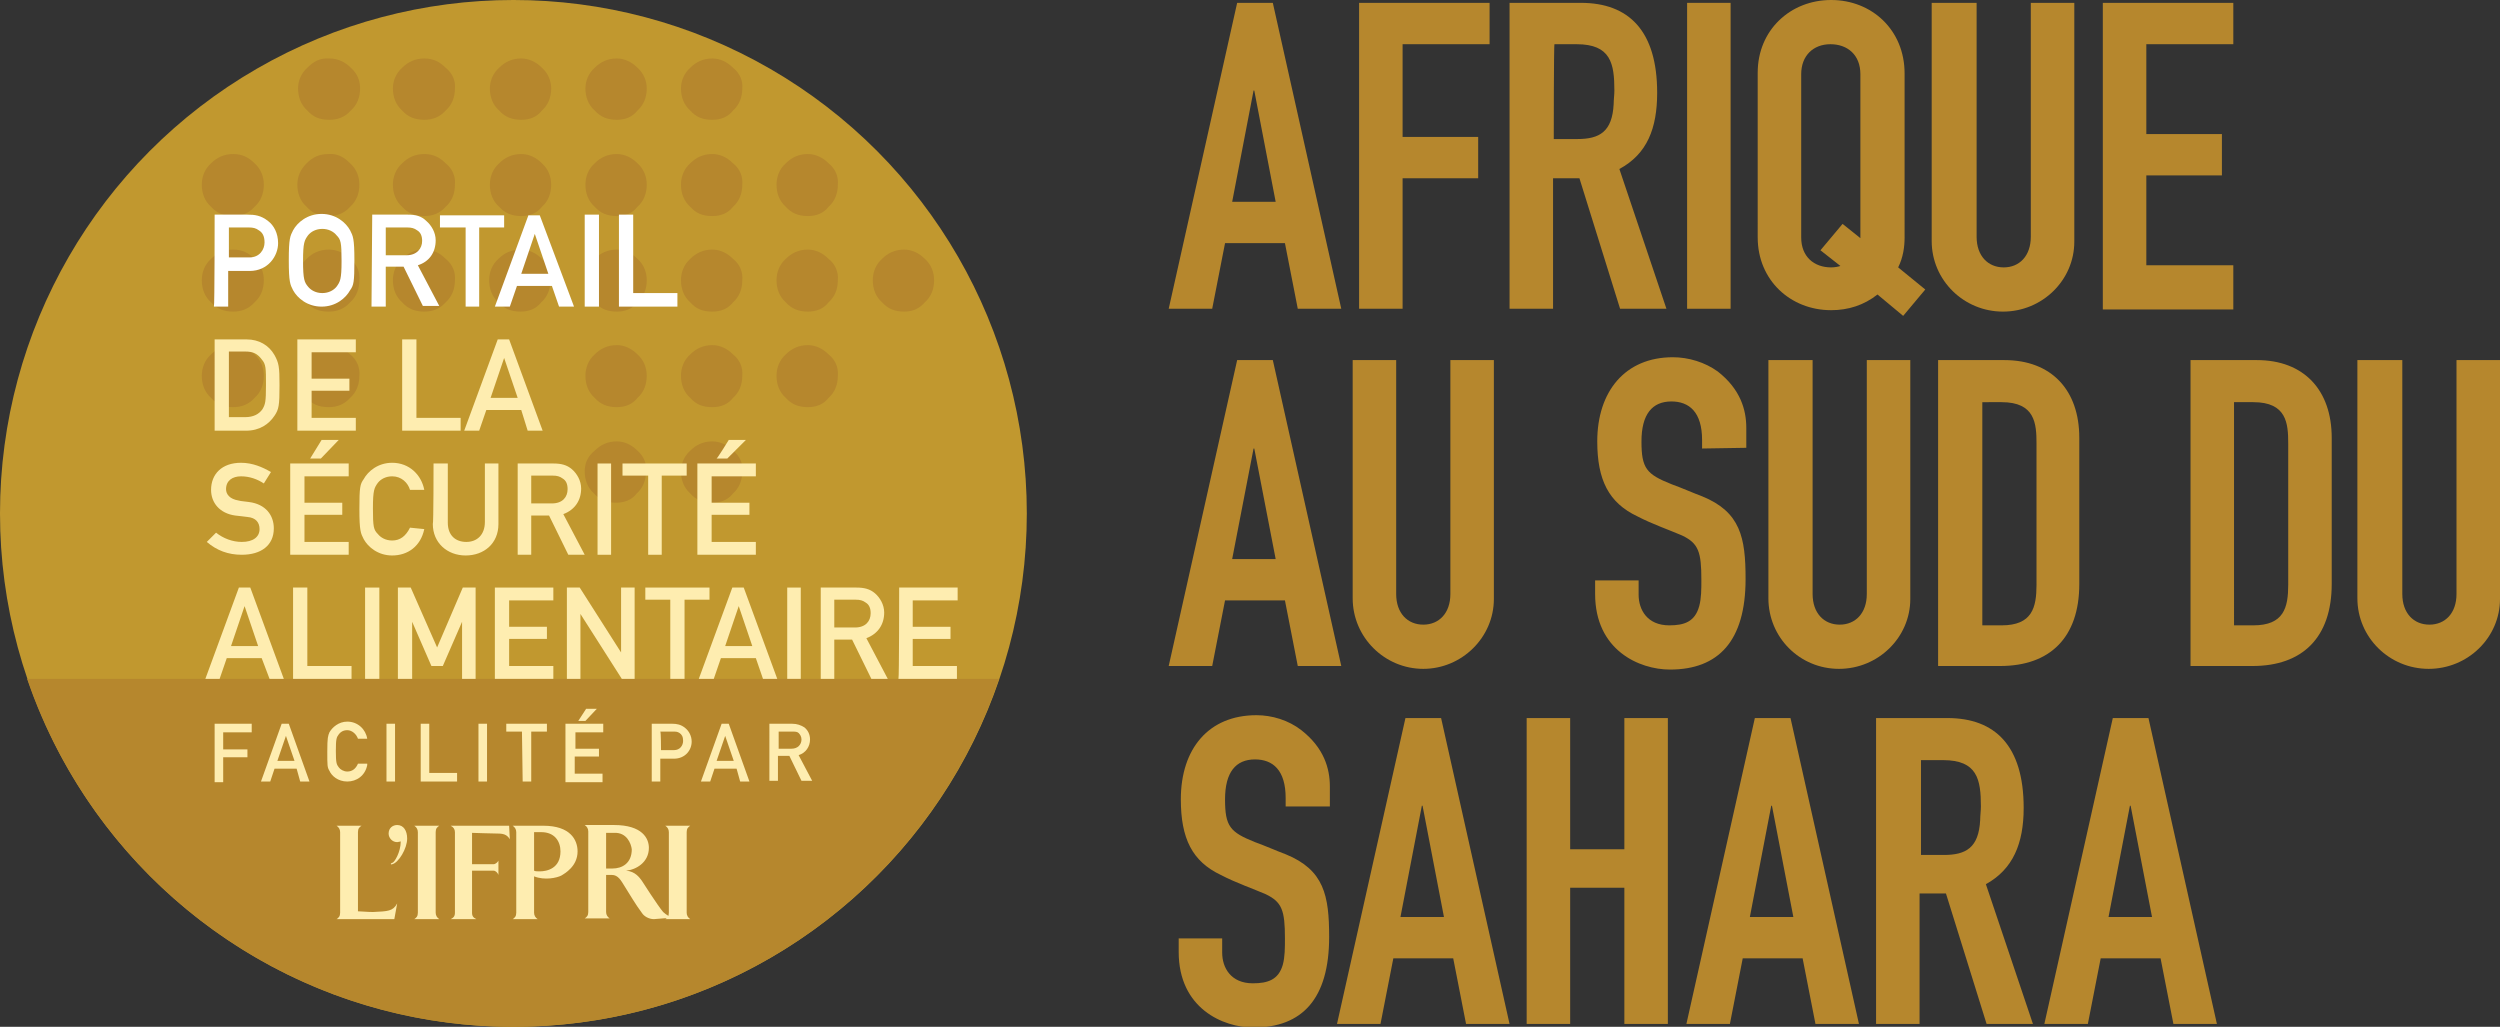 <?xml version="1.0" encoding="utf-8"?>
<!-- Generator: Adobe Illustrator 28.3.0, SVG Export Plug-In . SVG Version: 6.00 Build 0)  -->
<svg version="1.1" id="Layer_2_00000099649044723478131090000003522549015723232669_"
	 xmlns="http://www.w3.org/2000/svg" xmlns:xlink="http://www.w3.org/1999/xlink" x="0px" y="0px" viewBox="0 0 350.6 144"
	 style="enable-background:new 0 0 350.6 144;" xml:space="preserve">
<rect x="0" y="0" width="350.6" height="144" fill="#333333" stroke="none"/>
<style type="text/css">
	.st0{fill:#B6872D;}
	.st1{fill:#C1982F;}
	.st2{fill:#FEEDB0;}
	.st3{fill:#FFFFFF;}
</style>
<g id="Layer_1-2">
	<path class="st0" d="M178.5,0.4l9.6,42.9h-6.1l-1.8-9.2h-8.4l-1.8,9.2h-6.1l9.6-42.9H178.5L178.5,0.4z M172.8,28.3h6.1l-3-15.6
		h-0.1L172.8,28.3L172.8,28.3z"/>
	<path class="st0" d="M208.9,0.4v5.8h-12.2v13h10.6V25h-10.6v18.3h-6.1V0.4H208.9z"/>
	<path class="st0" d="M221.7,0.4c6.7,0,10.7,3.9,10.7,12.6c0,5-1.4,8.6-5.3,10.7l6.6,19.6h-6.5l-5.7-18.3h-3.7v18.3h-6.1V0.4H221.7
		L221.7,0.4z M217.9,19.5h3.3c3.1,0,4.9-1,5.1-4.9c0-0.6,0.1-1.3,0.1-1.9c0-3.8-0.5-6.5-5.3-6.5h-3.1
		C217.9,6.1,217.9,19.5,217.9,19.5z"/>
	<path class="st0" d="M242.7,0.4v42.9h-6.1V0.4H242.7z"/>
	<path class="st0" d="M267.1,33.3c0,1.3-0.2,2.8-0.9,4.2l3.8,3.1l-3.1,3.7l-3.6-3c-1.9,1.5-4.1,2.2-6.5,2.2
		c-5.7,0-10.3-4.2-10.3-10.2V10.2c0-6,4.6-10.2,10.3-10.2c5.7,0,10.3,4.2,10.3,10.3L267.1,33.3L267.1,33.3z M252.6,33.3
		c0,2.7,1.8,4.2,4.2,4.2c0.5,0,1-0.1,1.3-0.2l-2.8-2.2l3.1-3.7l2.5,2V10.4c0-2.7-1.8-4.2-4.2-4.2s-4.1,1.6-4.1,4.2L252.6,33.3
		L252.6,33.3z"/>
	<path class="st0" d="M277.2,0.4v32.8c0,2.7,1.6,4.3,3.8,4.3s3.8-1.6,3.8-4.3V0.4h6.1v33.5c0,5.4-4.5,9.8-10,9.8s-10-4.4-10-9.9V0.4
		H277.2L277.2,0.4z"/>
	<path class="st0" d="M313.2,0.4v5.8H301v12.6h10.6v5.8H301v12.6h12.2v6.2h-18.3V0.4H313.2z"/>
	<path class="st0" d="M178.5,50.5l9.6,42.9h-6.1l-1.8-9.2h-8.4l-1.8,9.2h-6.1l9.6-42.9H178.5L178.5,50.5z M172.8,78.4h6.1l-3-15.5
		h-0.1L172.8,78.4L172.8,78.4z"/>
	<path class="st0" d="M195.8,50.5v32.8c0,2.7,1.6,4.3,3.8,4.3s3.8-1.6,3.8-4.3V50.5h6.1V84c0,5.4-4.5,9.8-9.9,9.8s-9.9-4.4-9.9-9.9
		V50.5H195.8z"/>
	<path class="st0" d="M238.7,62.9v-1.2c0-3.9-1.8-5.4-4.3-5.4c-2.7,0-4.2,1.8-4.2,5.6s0.7,4.6,4.2,6c1.4,0.5,3.2,1.3,4.3,1.7
		c5.4,2.2,6.1,5.8,6.1,11.6c0,8.7-3.8,12.7-10.6,12.7c-4.3,0-10.5-2.7-10.5-10.6v-1.9h6.1v2c0,2.1,1.2,4.3,4.3,4.3
		c2.1,0,3.6-0.5,4.2-2.7c0.3-1.1,0.3-2.4,0.3-3.7c0-3.9-0.4-5.1-2.7-6.2c-1.6-0.7-4.2-1.6-6.3-2.7c-4-1.9-5.6-5.1-5.6-10.5
		c0-7,3.9-11.8,10.6-11.8c2.2,0,4.5,0.7,6.3,2c3.2,2.5,4,5.4,4,7.9v2.8L238.7,62.9L238.7,62.9z"/>
	<path class="st0" d="M254.2,50.5v32.8c0,2.7,1.6,4.3,3.8,4.3c2.2,0,3.8-1.6,3.8-4.3V50.5h6.1V84c0,5.4-4.5,9.8-10,9.8
		s-9.9-4.4-9.9-9.9V50.5H254.2L254.2,50.5z"/>
	<path class="st0" d="M281.1,50.5c6.6,0,10.5,4.2,10.5,10.9v20.5c0,7.5-4.1,11.5-11.1,11.5h-8.7V50.5H281.1z M278,87.7h2.7
		c4.3,0,4.9-2.5,4.9-5.7V62.2c0-2.8-0.2-5.8-4.9-5.8H278V87.7z"/>
	<path class="st0" d="M316.5,50.5c6.6,0,10.5,4.2,10.5,10.9v20.5c0,7.5-4.1,11.5-11.1,11.5h-8.7V50.5H316.5z M313.3,87.7h2.7
		c4.3,0,4.9-2.5,4.9-5.7V62.2c0-2.8-0.2-5.8-4.9-5.8h-2.7V87.7z"/>
	<path class="st0" d="M336.9,50.5v32.8c0,2.7,1.6,4.3,3.8,4.3s3.8-1.6,3.8-4.3V50.5h6.1V84c0,5.4-4.5,9.8-10,9.8s-10-4.4-10-9.9
		V50.5H336.9L336.9,50.5z"/>
	<path class="st0" d="M180.3,113.1v-1.2c0-3.9-1.8-5.4-4.3-5.4c-2.7,0-4.2,1.8-4.2,5.6s0.7,4.6,4.2,6c1.4,0.5,3.2,1.3,4.3,1.7
		c5.4,2.2,6.1,5.8,6.1,11.6c0,8.7-3.8,12.7-10.6,12.7c-4.3,0-10.5-2.7-10.5-10.6v-1.9h6.1v2c0,2.1,1.2,4.3,4.3,4.3
		c2.1,0,3.6-0.5,4.2-2.6c0.3-1.1,0.3-2.4,0.3-3.7c0-3.9-0.4-5.1-2.7-6.2c-1.6-0.7-4.2-1.6-6.3-2.7c-4-1.9-5.6-5.1-5.6-10.6
		c0-7.1,3.9-11.8,10.6-11.8c2.2,0,4.5,0.7,6.3,2.1c3.2,2.5,4,5.4,4,7.9v2.8L180.3,113.1L180.3,113.1z"/>
	<path class="st0" d="M202.1,100.7l9.6,42.9h-6.1l-1.8-9.2h-8.4l-1.8,9.2h-6.1l9.6-42.9L202.1,100.7L202.1,100.7z M196.4,128.6h6.1
		l-3-15.6h-0.1L196.4,128.6L196.4,128.6z"/>
	<path class="st0" d="M220.2,100.7v18.4h7.6v-18.4h6.1v42.9h-6.1v-19.1h-7.6v19.1h-6.1v-42.9C214.1,100.7,220.2,100.7,220.2,100.7z"
		/>
	<path class="st0" d="M251.1,100.7l9.6,42.9h-6.1l-1.8-9.2h-8.4l-1.8,9.2h-6.1l9.6-42.9L251.1,100.7L251.1,100.7z M245.4,128.6h6.1
		l-3-15.6h-0.1L245.4,128.6L245.4,128.6z"/>
	<path class="st0" d="M273.1,100.7c6.7,0,10.7,3.9,10.7,12.6c0,5-1.5,8.6-5.3,10.7l6.6,19.6h-6.5l-5.7-18.3h-3.7v18.3h-6.1v-42.9
		L273.1,100.7L273.1,100.7z M269.3,119.9h3.3c3.1,0,4.9-1,5.1-4.9c0-0.6,0.1-1.3,0.1-1.9c0-3.8-0.5-6.5-5.3-6.5h-3.1V119.9
		L269.3,119.9z"/>
	<path class="st0" d="M301.3,100.7l9.6,42.9h-6.1l-1.8-9.2h-8.4l-1.8,9.2h-6.1l9.6-42.9L301.3,100.7L301.3,100.7z M295.7,128.6h6.1
		l-3-15.6h-0.1L295.7,128.6L295.7,128.6z"/>
	<circle class="st1" cx="72" cy="72" r="72"/>
	<path class="st0" d="M3.8,95.2C13.5,123.6,40.4,144,72,144s58.5-20.4,68.1-48.8H3.8z"/>
	<path class="st0" d="M49.1,22.9c0.9,0.8,1.3,1.9,1.3,3c0,1.2-0.4,2.3-1.3,3.1c-0.8,0.9-1.8,1.3-3,1.3c-1.3,0-2.3-0.4-3.1-1.3
		c-0.9-0.8-1.3-1.9-1.3-3.1c0-1.1,0.4-2.1,1.3-3c0.8-0.8,1.7-1.3,3.1-1.3C47.4,21.5,48.3,22.1,49.1,22.9 M49.1,36.3
		c-0.8-0.8-1.8-1.3-3-1.3c-1.3,0-2.3,0.5-3.1,1.3c-0.9,0.8-1.3,1.9-1.3,3c0,1.2,0.4,2.3,1.3,3.1c0.8,0.9,1.7,1.3,3.1,1.3
		c1.2,0,2.2-0.4,3-1.3c0.9-0.8,1.3-1.9,1.3-3.1C50.5,38.2,50.1,37.1,49.1,36.3 M62.5,9.5c-0.8-0.8-1.7-1.3-3-1.3
		c-1.3,0-2.3,0.5-3.1,1.3c-0.9,0.8-1.3,1.9-1.3,2.9c0,1.2,0.4,2.3,1.3,3.1c0.8,0.9,1.8,1.3,3.1,1.3c1.2,0,2.2-0.4,3-1.3
		c0.9-0.8,1.3-1.9,1.3-3.1C63.9,11.4,63.5,10.3,62.5,9.5 M62.5,22.9c-0.8-0.8-1.7-1.3-3-1.3c-1.3,0-2.3,0.5-3.1,1.3
		c-0.9,0.8-1.3,1.9-1.3,3c0,1.2,0.4,2.3,1.3,3.1c0.8,0.9,1.8,1.3,3.1,1.3c1.2,0,2.2-0.4,3-1.3c0.9-0.8,1.3-1.9,1.3-3.1
		C63.9,24.8,63.5,23.7,62.5,22.9 M76,9.5c-0.8-0.8-1.8-1.3-2.9-1.3c-1.3,0-2.3,0.5-3.1,1.3c-0.9,0.8-1.3,1.9-1.3,2.9
		c0,1.2,0.4,2.3,1.3,3.1c0.8,0.9,1.8,1.3,3.1,1.3c1.2,0,2.2-0.4,2.9-1.3c0.9-0.8,1.3-1.9,1.3-3.1C77.3,11.4,76.9,10.3,76,9.5
		 M76,22.9c-0.8-0.8-1.8-1.3-2.9-1.3c-1.3,0-2.3,0.5-3.1,1.3c-0.9,0.8-1.3,1.9-1.3,3c0,1.2,0.4,2.3,1.3,3.1c0.8,0.9,1.8,1.3,3.1,1.3
		c1.2,0,2.2-0.4,2.9-1.3c0.9-0.8,1.3-1.9,1.3-3.1C77.3,24.8,76.9,23.7,76,22.9 M76,36.3C75.2,35.5,74.2,35,73,35
		c-1.3,0-2.3,0.5-3.1,1.3c-0.9,0.8-1.3,1.9-1.3,3c0,1.2,0.4,2.3,1.3,3.1c0.8,0.9,1.8,1.3,3.1,1.3c1.2,0,2.2-0.4,2.9-1.3
		c0.9-0.8,1.3-1.9,1.3-3.1C77.3,38.2,76.9,37.1,76,36.3 M102.8,22.9c-0.8-0.8-1.8-1.3-2.9-1.3c-1.3,0-2.3,0.5-3.1,1.3
		c-0.9,0.8-1.3,1.9-1.3,3c0,1.2,0.4,2.3,1.3,3.1c0.8,0.9,1.7,1.3,3.1,1.3c1.2,0,2.2-0.4,2.9-1.3c0.9-0.8,1.3-1.9,1.3-3.1
		C104.2,24.8,103.8,23.7,102.8,22.9 M102.8,36.3c-0.8-0.8-1.8-1.3-2.9-1.3c-1.3,0-2.3,0.5-3.1,1.3c-0.9,0.8-1.3,1.9-1.3,3
		c0,1.2,0.4,2.3,1.3,3.1c0.8,0.9,1.7,1.3,3.1,1.3c1.2,0,2.2-0.4,2.9-1.3c0.9-0.8,1.3-1.9,1.3-3.1C104.2,38.2,103.8,37.1,102.8,36.3
		 M102.8,49.7c-0.8-0.8-1.8-1.3-2.9-1.3c-1.3,0-2.3,0.5-3.1,1.3c-0.9,0.8-1.3,1.9-1.3,3c0,1.2,0.4,2.3,1.3,3.1
		c0.8,0.9,1.7,1.3,3.1,1.3c1.2,0,2.2-0.4,2.9-1.3c0.9-0.8,1.3-1.9,1.3-3.1C104.2,51.6,103.8,50.5,102.8,49.7 M116.2,36.3
		c-0.8-0.8-1.8-1.3-2.9-1.3c-1.3,0-2.3,0.5-3.1,1.3c-0.9,0.8-1.3,1.9-1.3,3c0,1.2,0.4,2.3,1.3,3.1c0.8,0.9,1.8,1.3,3.1,1.3
		c1.2,0,2.2-0.4,2.9-1.3c0.9-0.8,1.3-1.9,1.3-3.1C117.6,38.2,117.2,37.1,116.2,36.3 M43.1,9.5c-0.9,0.8-1.3,1.9-1.3,2.9
		c0,1.2,0.4,2.3,1.3,3.1c0.8,0.9,1.7,1.3,3.1,1.3c1.2,0,2.2-0.4,3-1.3c0.9-0.8,1.3-1.9,1.3-3.1c0-1.1-0.4-2.1-1.3-2.9
		c-0.8-0.8-1.8-1.3-3-1.3C44.8,8.1,43.9,8.7,43.1,9.5 M35.7,36.3c-0.8-0.8-1.7-1.3-3-1.3c-1.3,0-2.3,0.5-3.1,1.3
		c-0.9,0.8-1.3,1.9-1.3,3c0,1.2,0.4,2.3,1.3,3.1c0.8,0.9,1.8,1.3,3.1,1.3c1.2,0,2.2-0.4,3-1.3c0.9-0.8,1.3-1.9,1.3-3.1
		C37,38.2,36.6,37.1,35.7,36.3 M62.5,36.3c-0.8-0.8-1.7-1.3-3-1.3c-1.3,0-2.3,0.5-3.1,1.3c-0.9,0.8-1.3,1.9-1.3,3
		c0,1.2,0.4,2.3,1.3,3.1c0.8,0.9,1.8,1.3,3.1,1.3c1.2,0,2.2-0.4,3-1.3c0.9-0.8,1.3-1.9,1.3-3.1C63.9,38.2,63.5,37.1,62.5,36.3
		 M116.2,49.7c-0.8-0.8-1.8-1.3-2.9-1.3c-1.3,0-2.3,0.5-3.1,1.3c-0.9,0.8-1.3,1.9-1.3,3c0,1.2,0.4,2.3,1.3,3.1
		c0.8,0.9,1.8,1.3,3.1,1.3c1.2,0,2.2-0.4,2.9-1.3c0.9-0.8,1.3-1.9,1.3-3.1C117.6,51.6,117.2,50.5,116.2,49.7 M102.8,63.2
		c-0.8-0.8-1.8-1.3-2.9-1.3c-1.3,0-2.3,0.5-3.1,1.3c-0.9,0.8-1.3,1.9-1.3,2.9c0,1.2,0.4,2.3,1.3,3.1c0.8,0.9,1.7,1.3,3.1,1.3
		c1.2,0,2.2-0.4,2.9-1.3c0.9-0.8,1.3-1.9,1.3-3.1C104.2,65,103.8,64,102.8,63.2 M129.7,36.3c-0.8-0.8-1.8-1.3-2.9-1.3
		c-1.3,0-2.3,0.5-3.1,1.3c-0.9,0.8-1.3,1.9-1.3,3c0,1.2,0.4,2.3,1.3,3.1c0.8,0.9,1.8,1.3,3.1,1.3c1.2,0,2.1-0.4,2.9-1.3
		c0.9-0.8,1.3-1.9,1.3-3.1C131,38.2,130.6,37.1,129.7,36.3 M35.7,22.9c-0.8-0.8-1.7-1.3-3-1.3c-1.3,0-2.3,0.5-3.1,1.3
		c-0.9,0.8-1.3,1.9-1.3,3c0,1.2,0.4,2.3,1.3,3.1c0.8,0.9,1.8,1.3,3.1,1.3c1.2,0,2.2-0.4,3-1.3c0.9-0.8,1.3-1.9,1.3-3.1
		C37,24.8,36.6,23.7,35.7,22.9 M89.4,22.9c-0.8-0.8-1.8-1.3-2.9-1.3c-1.3,0-2.3,0.5-3.1,1.3c-0.9,0.8-1.3,1.9-1.3,3
		c0,1.2,0.4,2.3,1.3,3.1c0.8,0.9,1.8,1.3,3.1,1.3c1.2,0,2.2-0.4,2.9-1.3c0.9-0.8,1.3-1.9,1.3-3.1C90.7,24.8,90.3,23.7,89.4,22.9
		 M89.4,36.3c-0.8-0.8-1.8-1.3-2.9-1.3c-1.3,0-2.3,0.5-3.1,1.3c-0.9,0.8-1.3,1.9-1.3,3c0,1.2,0.4,2.3,1.3,3.1
		c0.8,0.9,1.8,1.3,3.1,1.3c1.2,0,2.2-0.4,2.9-1.3c0.9-0.8,1.3-1.9,1.3-3.1C90.7,38.2,90.3,37.1,89.4,36.3 M116.2,22.9
		c-0.8-0.8-1.8-1.3-2.9-1.3c-1.3,0-2.3,0.5-3.1,1.3c-0.9,0.8-1.3,1.9-1.3,3c0,1.2,0.4,2.3,1.3,3.1c0.8,0.9,1.8,1.3,3.1,1.3
		c1.2,0,2.2-0.4,2.9-1.3c0.9-0.8,1.3-1.9,1.3-3.1C117.6,24.8,117.2,23.7,116.2,22.9 M49.1,49.7c-0.8-0.8-1.8-1.3-3-1.3
		c-1.3,0-2.3,0.5-3.1,1.3c-0.9,0.8-1.3,1.9-1.3,3c0,1.2,0.4,2.3,1.3,3.1c0.8,0.9,1.7,1.3,3.1,1.3c1.2,0,2.2-0.4,3-1.3
		c0.9-0.8,1.3-1.9,1.3-3.1C50.5,51.6,50.1,50.5,49.1,49.7 M35.7,49.7c-0.8-0.8-1.7-1.3-3-1.3c-1.3,0-2.3,0.5-3.1,1.3
		c-0.9,0.8-1.3,1.9-1.3,3c0,1.2,0.4,2.3,1.3,3.1c0.8,0.9,1.8,1.3,3.1,1.3c1.2,0,2.2-0.4,3-1.3c0.9-0.8,1.3-1.9,1.3-3.1
		C37,51.6,36.6,50.5,35.7,49.7 M89.4,49.7c-0.8-0.8-1.8-1.3-2.9-1.3c-1.3,0-2.3,0.5-3.1,1.3c-0.9,0.8-1.3,1.9-1.3,3
		c0,1.2,0.4,2.3,1.3,3.1c0.8,0.9,1.8,1.3,3.1,1.3c1.2,0,2.2-0.4,2.9-1.3c0.9-0.8,1.3-1.9,1.3-3.1C90.7,51.6,90.3,50.5,89.4,49.7
		 M89.4,63.2c-0.8-0.8-1.8-1.3-2.9-1.3c-1.3,0-2.3,0.5-3.1,1.3C82.4,64,82,65,82,66.1c0,1.2,0.4,2.3,1.3,3.1
		c0.8,0.9,1.8,1.3,3.1,1.3c1.2,0,2.2-0.4,2.9-1.3c0.9-0.8,1.3-1.9,1.3-3.1C90.7,65,90.3,64,89.4,63.2 M89.4,9.5
		c-0.8-0.8-1.8-1.3-2.9-1.3c-1.3,0-2.3,0.5-3.1,1.3c-0.9,0.8-1.3,1.9-1.3,2.9c0,1.2,0.4,2.3,1.3,3.1c0.8,0.9,1.8,1.3,3.1,1.3
		c1.2,0,2.2-0.4,2.9-1.3c0.9-0.8,1.3-1.9,1.3-3.1C90.7,11.4,90.3,10.3,89.4,9.5 M102.8,9.5c-0.8-0.8-1.8-1.3-2.9-1.3
		c-1.3,0-2.3,0.5-3.1,1.3c-0.9,0.8-1.3,1.9-1.3,2.9c0,1.2,0.4,2.3,1.3,3.1c0.8,0.9,1.7,1.3,3.1,1.3c1.2,0,2.2-0.4,2.9-1.3
		c0.9-0.8,1.3-1.9,1.3-3.1C104.2,11.4,103.8,10.3,102.8,9.5"/>
	<path class="st2" d="M30.1,101.5h5.2v1.2h-4v2.4h3.4v1.1h-3.4v3.5h-1.2L30.1,101.5L30.1,101.5z"/>
	<path class="st2" d="M41.6,107.8h-3.1l-0.6,1.8h-1.3l2.9-8.1h1l2.9,8.1h-1.3L41.6,107.8L41.6,107.8z M41.3,106.7l-1.2-3.5h0
		l-1.2,3.5C38.9,106.7,41.3,106.7,41.3,106.7z"/>
	<path class="st2" d="M51.5,107.3c-0.3,1.5-1.5,2.3-2.8,2.3c-1.3,0-2.2-0.8-2.5-1.5c-0.3-0.5-0.3-0.7-0.3-2.7s0.1-2.2,0.3-2.7
		c0.4-0.7,1.3-1.5,2.5-1.5c1.5,0,2.6,1.1,2.8,2.4h-1.3c-0.2-0.6-0.8-1.2-1.5-1.2c-0.6,0-1,0.3-1.2,0.6c-0.3,0.4-0.4,0.6-0.4,2.3
		s0.1,1.9,0.4,2.3c0.2,0.3,0.7,0.6,1.2,0.6c0.7,0,1.2-0.4,1.5-1.1H51.5z"/>
	<path class="st2" d="M54.2,101.5h1.2v8.1h-1.2C54.2,109.6,54.2,101.5,54.2,101.5z"/>
	<path class="st2" d="M59,101.5h1.2v6.9h3.9v1.2H59L59,101.5L59,101.5z"/>
	<path class="st2" d="M67.1,101.5h1.2v8.1h-1.2C67.1,109.6,67.1,101.5,67.1,101.5z"/>
	<path class="st2" d="M73.2,102.6H71v-1.1h5.7v1.1h-2.2v7h-1.2L73.2,102.6L73.2,102.6z"/>
	<path class="st2" d="M79.4,101.5h5.2v1.2h-3.9v2.3H84v1.1h-3.4v2.4h3.9v1.2h-5.2V101.5L79.4,101.5z M82.2,99.4h1.5l-1.6,1.7h-1
		L82.2,99.4z"/>
	<path class="st2" d="M91.4,101.5h2.9c0.6,0,1.2,0.1,1.8,0.6c0.5,0.4,0.9,1.1,0.9,1.9c0,1.2-0.9,2.4-2.5,2.4h-1.9v3.2h-1.2
		C91.4,109.6,91.4,101.5,91.4,101.5z M92.7,105.2h1.8c0.9,0,1.3-0.7,1.3-1.3c0-0.6-0.2-0.9-0.5-1.1c-0.3-0.2-0.5-0.2-0.9-0.2h-1.8
		C92.7,102.6,92.7,105.2,92.7,105.2z"/>
	<path class="st2" d="M103.3,107.8h-3.1l-0.6,1.8h-1.3l2.9-8.1h1l2.9,8.1h-1.3L103.3,107.8L103.3,107.8z M102.9,106.7l-1.2-3.5h0
		l-1.2,3.5C100.6,106.7,103,106.7,102.9,106.7z"/>
	<path class="st2" d="M107.9,101.5h3.2c0.7,0,1.2,0.2,1.7,0.5c0.5,0.4,0.8,1,0.8,1.7c0,1-0.6,1.9-1.6,2.2l1.9,3.6h-1.5l-1.7-3.5
		h-1.6v3.5h-1.2C107.9,109.6,107.9,101.5,107.9,101.5z M109.2,105h1.8c0.9,0,1.4-0.6,1.4-1.3c0-0.4-0.2-0.7-0.4-0.9
		c-0.2-0.2-0.5-0.2-0.9-0.2h-1.9L109.2,105L109.2,105z"/>
	<path class="st3" d="M30.1,30.1h4.6c1,0,1.9,0.1,2.9,0.9c0.8,0.6,1.4,1.7,1.4,3.1c0,1.8-1.4,3.9-4,3.9h-3v5h-2
		C30.1,43,30.1,30.2,30.1,30.1z M32.1,36.1H35c1.4,0,2.1-1.1,2.1-2.1c0-0.9-0.3-1.4-0.8-1.7c-0.4-0.3-0.8-0.4-1.4-0.4h-2.8
		L32.1,36.1L32.1,36.1z"/>
	<path class="st3" d="M41.1,32.3c0.6-1.1,2-2.3,4-2.3s3.4,1.2,4,2.3c0.4,0.8,0.6,1.1,0.6,4.2s-0.1,3.5-0.6,4.2c-0.6,1.1-2,2.3-4,2.3
		s-3.4-1.2-4-2.3c-0.4-0.8-0.6-1.1-0.6-4.2S40.7,33.1,41.1,32.3z M43.2,40.2c0.4,0.5,1.1,0.9,2,0.9s1.6-0.4,2-0.9
		c0.5-0.7,0.7-1,0.7-3.6s-0.1-3-0.7-3.6c-0.4-0.5-1.1-0.9-2-0.9s-1.6,0.4-2,0.9c-0.5,0.7-0.7,1-0.7,3.6S42.7,39.6,43.2,40.2z"/>
	<path class="st3" d="M52.2,30.1h5c1.1,0,1.9,0.2,2.6,0.9c0.7,0.6,1.3,1.6,1.3,2.7c0,1.7-0.9,3-2.5,3.5l3,5.7h-2.3l-2.7-5.5h-2.5V43
		h-2L52.2,30.1L52.2,30.1z M54.1,35.8h2.9c1.5,0,2.2-1,2.2-2c0-0.7-0.2-1.2-0.7-1.5c-0.4-0.3-0.8-0.4-1.4-0.4h-3L54.1,35.8
		L54.1,35.8z"/>
	<path class="st3" d="M65.2,31.9h-3.5v-1.7h9v1.7h-3.5V43h-1.9V31.9z"/>
	<path class="st3" d="M77.4,40.1h-4.9l-1,2.9h-2.1l4.7-12.8h1.6L80.5,43h-2.1L77.4,40.1L77.4,40.1z M76.9,38.4L75,32.8h0l-1.9,5.6
		H76.9L76.9,38.4z"/>
	<path class="st3" d="M82,30.1H84V43H82V30.1z"/>
	<path class="st3" d="M86.9,30.1h1.9v11h6.2V43h-8.2V30.1z"/>
	<path class="st2" d="M30.1,47.6h4.5c1.7,0,3.1,0.8,3.9,2.2c0.6,1.1,0.7,1.6,0.7,4.2c0,2.9-0.1,3.4-0.7,4.3c-0.8,1.2-2.1,2.1-4,2.1
		h-4.4C30.1,60.4,30.1,47.6,30.1,47.6z M32.1,58.5h2.3c1.1,0,1.9-0.4,2.4-1.1c0.4-0.7,0.5-1,0.5-3.4s0-2.9-0.6-3.6
		c-0.6-0.8-1.2-1.1-2.3-1.1h-2.3V58.5L32.1,58.5z"/>
	<path class="st2" d="M41.7,47.6h8.2v1.8h-6.2v3.7H49v1.7h-5.3v3.8h6.2v1.8h-8.2C41.7,60.4,41.7,47.6,41.7,47.6z"/>
	<path class="st2" d="M56.4,47.6h2v11h6.2v1.8h-8.2C56.4,60.4,56.4,47.6,56.4,47.6z"/>
	<path class="st2" d="M73.1,57.5h-4.9l-1,2.9h-2.1l4.7-12.8h1.6l4.7,12.8h-2.1L73.1,57.5L73.1,57.5z M72.6,55.8l-1.9-5.6h0l-1.9,5.6
		H72.6L72.6,55.8z"/>
	<path class="st2" d="M30.3,74.7c1,0.8,2.3,1.3,3.6,1.3c1.6,0,2.5-0.7,2.5-1.8c0-0.9-0.5-1.6-1.7-1.7c-0.6-0.1-1-0.1-1.7-0.2
		c-2.2-0.3-3.4-1.8-3.4-3.6c0-2.2,1.5-3.8,4.2-3.8c1.6,0,3,0.6,4.2,1.3L37,67.8c-0.9-0.6-2-1-3.2-1s-2.1,0.6-2.1,1.8
		c0,0.7,0.5,1.4,1.8,1.6c0.3,0.1,0.8,0.1,1.4,0.2c2.4,0.3,3.5,1.9,3.5,3.7c0,2.4-1.8,3.7-4.5,3.7c-1.9,0-3.5-0.6-4.9-1.8L30.3,74.7
		L30.3,74.7z"/>
	<path class="st2" d="M40.7,65h8.2v1.8h-6.2v3.7h5.3v1.7h-5.3V76h6.2v1.8h-8.2C40.7,77.8,40.7,65,40.7,65z M45.1,61.7h2.4L45,64.3
		h-1.5C43.5,64.3,45.1,61.7,45.1,61.7z"/>
	<path class="st2" d="M59.5,74.2c-0.5,2.4-2.3,3.7-4.5,3.7c-2,0-3.4-1.2-4-2.3c-0.4-0.8-0.6-1.1-0.6-4.2s0.1-3.5,0.6-4.2
		c0.6-1.1,2-2.3,4-2.3c2.4,0,4.1,1.7,4.5,3.8h-2c-0.3-1-1.2-1.9-2.5-1.9c-0.9,0-1.6,0.4-2,0.9c-0.5,0.7-0.7,1-0.7,3.6s0.1,3,0.7,3.6
		c0.4,0.5,1.1,0.9,2,0.9c1.1,0,1.9-0.6,2.5-1.8L59.5,74.2L59.5,74.2z"/>
	<path class="st2" d="M60.8,65h2v8.3c0,1.8,1.1,2.7,2.6,2.7S68,75,68,73.2V65h1.9v8.5c0,2.7-2,4.4-4.6,4.4s-4.6-1.8-4.6-4.4
		C60.8,73.5,60.8,65,60.8,65z"/>
	<path class="st2" d="M72.6,65h5c1.1,0,1.9,0.2,2.6,0.8c0.7,0.6,1.3,1.6,1.3,2.7c0,1.7-0.9,3-2.5,3.6l3,5.7h-2.3L77,72.3h-2.5v5.5
		h-1.9L72.6,65L72.6,65z M74.5,70.6h2.9c1.5,0,2.2-0.9,2.2-2c0-0.7-0.2-1.2-0.7-1.5c-0.4-0.3-0.8-0.4-1.4-0.4h-3L74.5,70.6
		L74.5,70.6z"/>
	<path class="st2" d="M83.8,65h1.9v12.8h-1.9V65z"/>
	<path class="st2" d="M90.8,66.7h-3.5V65h9v1.7h-3.5v11.1h-1.9V66.7z"/>
	<path class="st2" d="M97.8,65h8.2v1.8h-6.2v3.7h5.3v1.7h-5.3V76h6.2v1.8h-8.2V65z M102.2,61.7h2.4l-2.6,2.6h-1.5
		C100.6,64.3,102.2,61.7,102.2,61.7z"/>
	<path class="st2" d="M36.7,92.3h-4.9l-1,2.9h-2l4.7-12.8h1.6l4.7,12.8h-2L36.7,92.3L36.7,92.3z M36.2,90.6L34.3,85h0l-1.9,5.6H36.2
		L36.2,90.6z"/>
	<path class="st2" d="M41.1,82.4h2v11h6.2v1.8h-8.2C41.1,95.2,41.1,82.4,41.1,82.4z"/>
	<path class="st2" d="M51.2,82.4h2v12.8h-2V82.4z"/>
	<path class="st2" d="M55.8,82.4h1.8l3.7,8.4l3.6-8.4h1.8v12.8h-1.9v-8h0l-2.7,6.2h-1.6l-2.7-6.2h0v8h-2L55.8,82.4L55.8,82.4z"/>
	<path class="st2" d="M69.4,82.4h8.2v1.8h-6.2v3.7h5.3v1.7h-5.3v3.8h6.2v1.8h-8.2V82.4z"/>
	<path class="st2" d="M79.5,82.4h1.8l5.8,9.1h0v-9.1h1.9v12.8h-1.8l-5.8-9.1h0v9.1h-1.9V82.4z"/>
	<path class="st2" d="M94,84.1h-3.5v-1.7h9v1.7h-3.5v11.1H94V84.1z"/>
	<path class="st2" d="M106,92.3h-4.9l-1,2.9h-2.1l4.7-12.8h1.6l4.7,12.8H107L106,92.3L106,92.3z M105.5,90.6l-1.9-5.6h0l-1.9,5.6
		H105.5L105.5,90.6z"/>
	<path class="st2" d="M110.4,82.4h1.9v12.8h-1.9V82.4z"/>
	<path class="st2" d="M115.1,82.4h5c1.1,0,1.9,0.2,2.6,0.8c0.7,0.6,1.3,1.6,1.3,2.7c0,1.7-0.9,3-2.5,3.6l3,5.7h-2.3l-2.7-5.5H117
		v5.5h-1.9L115.1,82.4L115.1,82.4z M117,88h2.9c1.5,0,2.2-0.9,2.2-2c0-0.7-0.2-1.2-0.7-1.5c-0.4-0.3-0.8-0.4-1.4-0.4h-3L117,88
		L117,88z"/>
	<path class="st2" d="M126.1,82.4h8.2v1.8H128v3.7h5.3v1.7H128v3.8h6.2v1.8h-8.2C126.1,95.2,126.1,82.4,126.1,82.4z"/>
	<path class="st2" d="M55.3,128.9h-8.1c0.3-0.2,0.5-0.4,0.5-0.9v-11.3c0-0.4-0.2-0.7-0.5-0.9h3.5c-0.3,0.2-0.5,0.4-0.5,0.9v11.1
		c0.4,0,1.3,0.1,2.1,0.1c2.1-0.1,2.8-0.1,3.4-1.2L55.3,128.9L55.3,128.9z"/>
	<path class="st2" d="M55,121.2c-0.2,0.1-0.3-0.1,0-0.2c0.3,0,1.2-1.5,1.2-3c0,0-0.4,0.1-0.5,0.1c-0.7,0-1.2-0.6-1.2-1.2
		c0-0.8,0.6-1.2,1.2-1.2c0.9,0,1.4,0.8,1.4,1.9C57.1,119,55.9,121,55,121.2z"/>
	<path class="st2" d="M58.1,128.9c0.3-0.2,0.5-0.4,0.5-0.9v-11.3c0-0.4-0.2-0.7-0.5-0.9h3.5c-0.3,0.2-0.5,0.4-0.5,0.9V128
		c0,0.4,0.2,0.7,0.5,0.9H58.1z"/>
	<path class="st2" d="M69.9,116.9c-0.6,0-3.7-0.1-3.7-0.1v4.4h3c0.3,0,0.6-0.3,0.7-0.5v2c-0.1-0.3-0.4-0.6-0.7-0.6h-3v5.9
		c0,0.5,0.2,0.7,0.6,0.9h-3.6c0.4-0.2,0.6-0.4,0.6-0.9v-11.3c0-0.4-0.2-0.7-0.6-0.9h8.2l0.1,1.9C71.2,117.2,70.8,116.9,69.9,116.9
		L69.9,116.9z"/>
	<path class="st2" d="M78.7,122.8c-0.6,0.3-2.3,0.7-3.8,0.1v5.1c0,0.4,0.2,0.7,0.5,0.9h-3.5c0.3-0.2,0.5-0.4,0.5-0.9v-11.3
		c0-0.4-0.2-0.7-0.5-0.9h4.3c3.8,0,4.8,2,4.8,3.6C81,121.5,79.2,122.5,78.7,122.8L78.7,122.8z M75.9,116.7c-0.6,0-1,0-1,0v5.4
		c0.1,0.1,0.5,0.1,0.8,0.1c1,0,2.9-0.4,2.9-2.8C78.6,118,77.8,116.7,75.9,116.7z"/>
	<path class="st2" d="M91.7,128.9c-0.7,0-1.4-0.4-1.7-0.9c-0.9-1.2-1.7-2.6-2.4-3.7c-0.5-0.8-0.9-1.6-1.8-1.6c-0.2,0-0.8,0-0.8,0
		v5.2c0,0.4,0.2,0.7,0.5,0.9H82c0.3-0.2,0.5-0.4,0.5-0.9v-11.3c0-0.4-0.2-0.7-0.5-0.9h4.1c4,0,4.9,1.9,4.9,3.2
		c0,2.1-1.9,3.1-3.2,3.2c1.3,0.1,1.9,1,2.2,1.4c0,0,2.3,3.6,3,4.4c0.4,0.4,1.2,0.8,1.2,0.8L91.7,128.9L91.7,128.9z M86.1,116.8
		c-0.6,0-1.1,0-1.1,0v5c0,0,0.5,0,0.9,0c1.3,0,2.7-0.7,2.7-2.7C88.5,118.3,87.9,116.7,86.1,116.8L86.1,116.8z"/>
	<path class="st2" d="M93.3,128.9c0.3-0.2,0.5-0.4,0.5-0.9v-11.3c0-0.4-0.2-0.7-0.5-0.9h3.5c-0.3,0.2-0.5,0.4-0.5,0.9V128
		c0,0.4,0.2,0.7,0.5,0.9H93.3z"/>
</g>
</svg>
